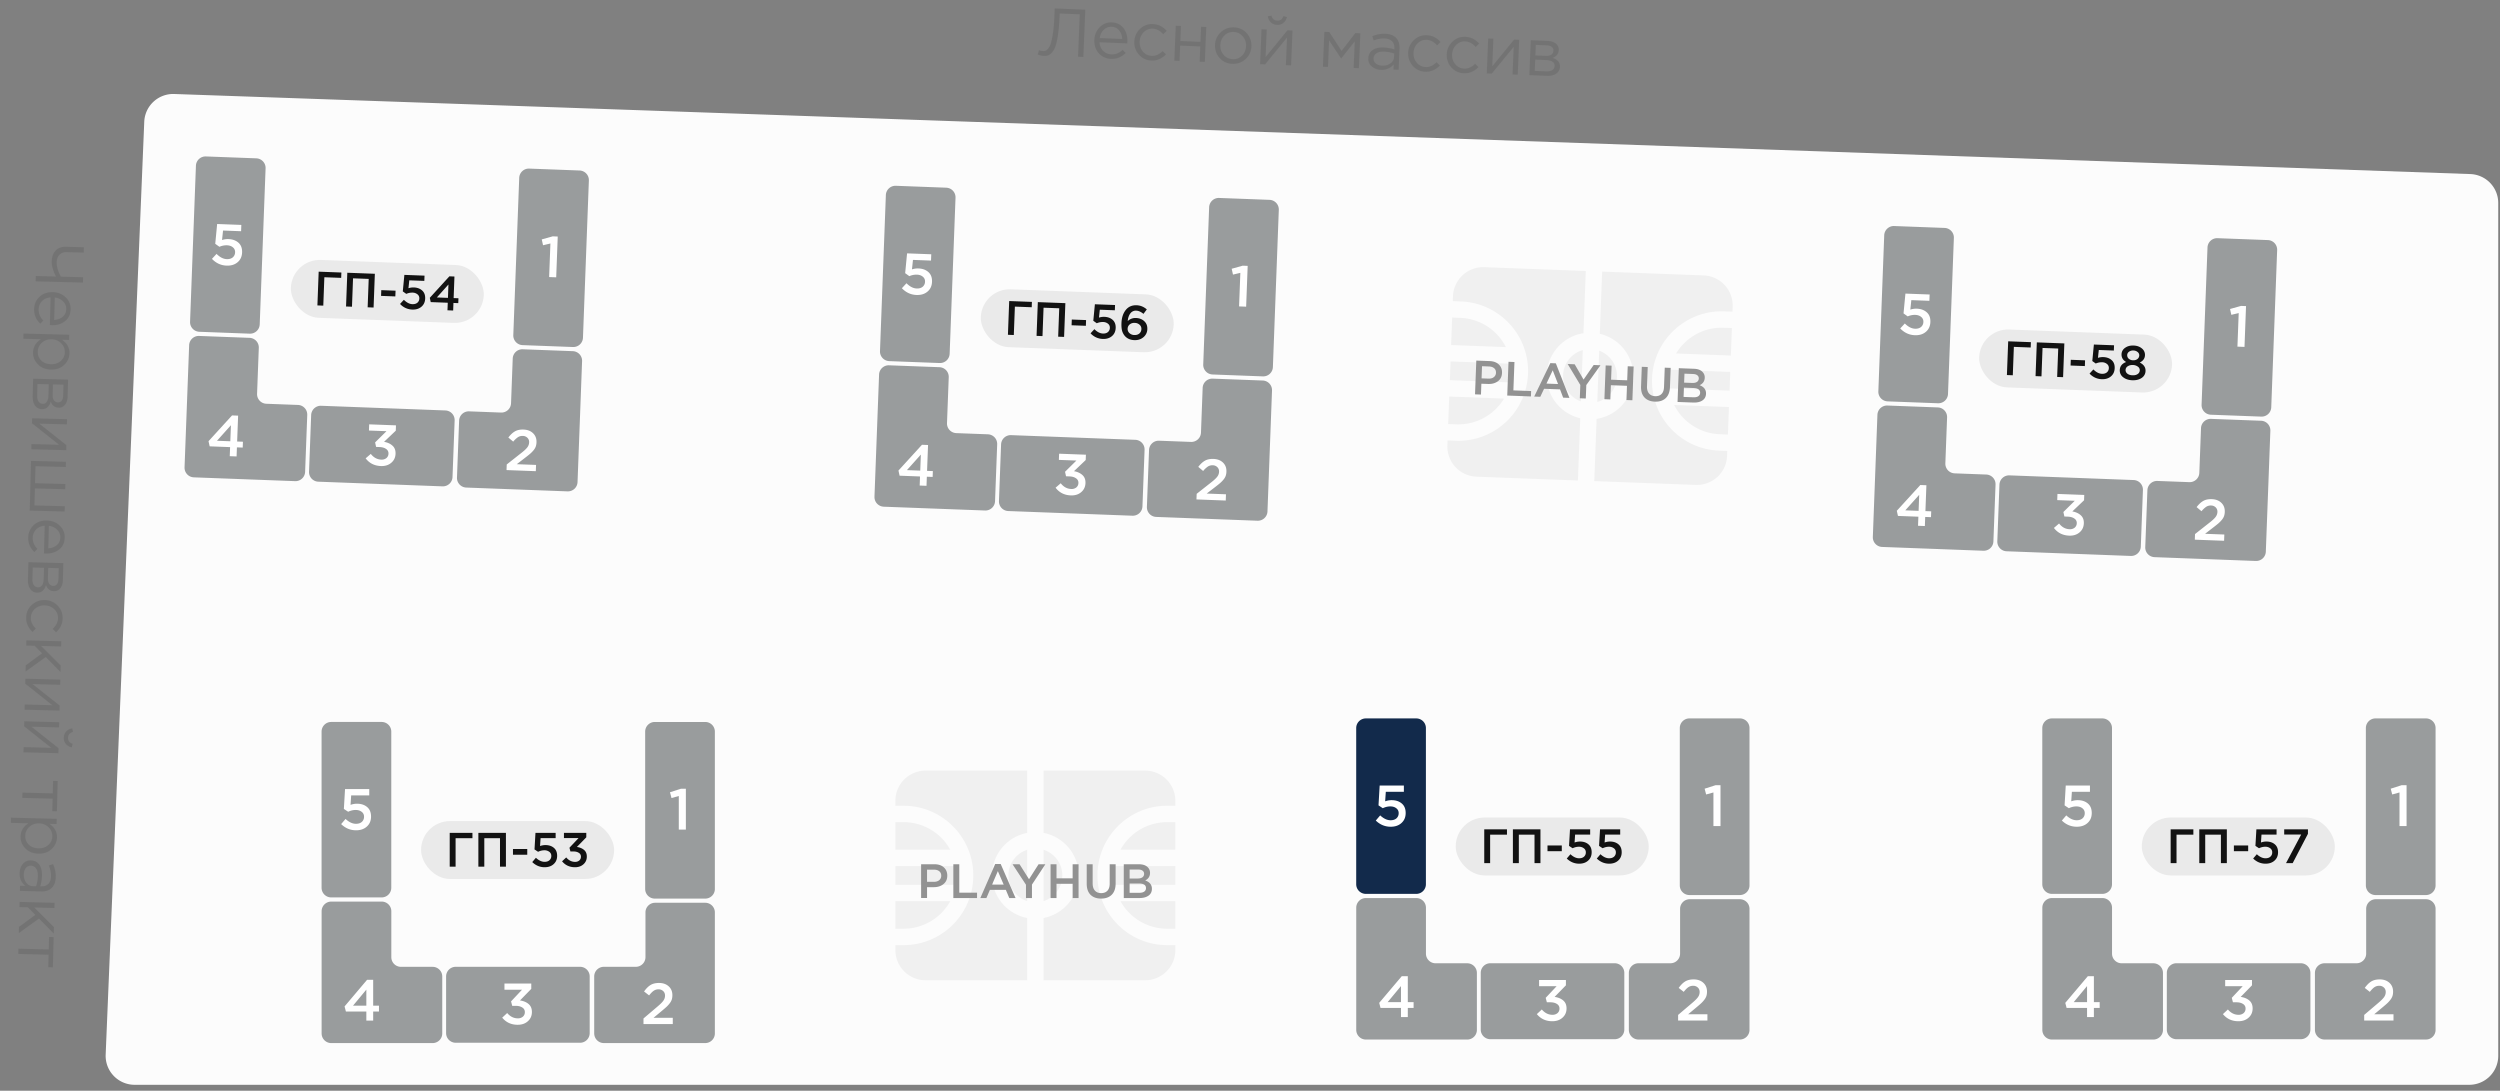<svg width="259" height="113" viewBox="0 0 259 113" fill="none" xmlns="http://www.w3.org/2000/svg"><rect x="0" y="0" width="259" height="113" fill="#808080" stroke="none"/><g clip-path="url(#a)"><path d="M108.142 5.789a1.746 1.746 0 0 1-.631-.145l.13-.443c.1.05.244.08.43.088a.715.715 0 0 0 .254-.032c.076-.03.168-.11.276-.241.108-.136.2-.321.275-.556.075-.24.145-.59.211-1.05.07-.464.118-1.013.144-1.647l.036-.888 3.169.129-.2 4.896-.553-.023.18-4.392-2.085-.085-.021.531a15.443 15.443 0 0 1-.154 1.718c-.071.482-.157.862-.257 1.138a1.882 1.882 0 0 1-.356.644c-.137.158-.272.26-.404.306a1.27 1.27 0 0 1-.444.052zm6.962.311a1.754 1.754 0 0 1-1.266-.576c-.33-.369-.484-.83-.462-1.385.022-.527.206-.966.552-1.316a1.597 1.597 0 0 1 1.26-.502c.518.021.921.22 1.209.596.288.376.421.84.398 1.39a1.97 1.97 0 0 1-.014.188l-2.868-.117c.022.37.148.67.377.898.234.224.516.343.847.357.434.017.821-.137 1.161-.464l.323.314c-.424.436-.93.642-1.517.618zm-1.173-2.156l2.329.095c-.018-.35-.123-.645-.314-.881-.187-.241-.45-.369-.79-.383a1.059 1.059 0 0 0-.805.31c-.228.22-.368.506-.42.86zm5.361 2.328a1.775 1.775 0 0 1-1.299-.607 1.87 1.87 0 0 1-.477-1.357A1.85 1.85 0 0 1 118.101 3a1.767 1.767 0 0 1 1.345-.505c.56.023 1.033.257 1.422.702l-.358.35c-.321-.368-.685-.56-1.09-.577a1.204 1.204 0 0 0-.94.375c-.259.26-.396.589-.412.985-.016.392.096.73.337 1.016.245.28.557.429.935.444.387.016.758-.151 1.113-.5l.343.342c-.438.45-.94.663-1.504.64zm2.37.012l.147-3.616.539.022-.064 1.56 2.084.085.064-1.56.538.022-.147 3.616-.539-.022.065-1.58-2.084-.086-.065 1.581-.538-.022zm7.384-.168c-.379.353-.837.52-1.373.497a1.796 1.796 0 0 1-1.32-.607 1.86 1.86 0 0 1-.477-1.357c.021-.518.219-.954.593-1.307a1.81 1.81 0 0 1 1.372-.505c.536.022.977.224 1.321.607s.505.836.484 1.358a1.848 1.848 0 0 1-.6 1.314zm-1.339.015c.387.016.71-.106.968-.366.263-.26.402-.589.418-.985a1.4 1.4 0 0 0-.351-1.016 1.248 1.248 0 0 0-.934-.452 1.221 1.221 0 0 0-.968.374c-.258.26-.395.589-.412.985-.016.392.099.73.344 1.016.246.28.557.429.935.444zm2.841.516l.147-3.616.539.022-.117 2.86 2.264-2.773.524.022-.147 3.616-.539-.022.117-2.861-2.271 2.773-.517-.021zm2.416-4.28a.942.942 0 0 1-.66.21.968.968 0 0 1-.648-.264 1.02 1.02 0 0 1-.303-.629l.373-.062c.08.33.279.502.596.515.317.013.529-.142.635-.464l.368.092c-.052.25-.173.45-.361.601zm4.093 4.545l.147-3.616.511.02 1.272 1.958 1.428-1.847.517.021-.147 3.616-.546-.022.113-2.756-1.411 1.778-1.247-1.886-.113 2.755-.524-.021zm6.005.322a1.537 1.537 0 0 1-.939-.34c-.257-.21-.379-.496-.364-.855.015-.378.167-.663.455-.857.288-.194.668-.281 1.139-.262a4.06 4.06 0 0 1 1.099.199l.004-.112c.013-.317-.07-.563-.25-.739-.18-.175-.44-.27-.78-.284a2.641 2.641 0 0 0-1.109.214l-.142-.447a3.143 3.143 0 0 1 1.327-.254c.513.02.897.17 1.152.446.241.262.353.622.334 1.079l-.09 2.21-.532-.022.022-.538c-.338.397-.78.584-1.326.562zm.123-.43c.336.014.624-.065.864-.237a.85.85 0 0 0 .379-.685l.013-.336c-.35-.117-.7-.183-1.05-.197-.331-.014-.592.043-.784.171a.622.622 0 0 0-.302.527c-.009.22.07.398.237.535.172.138.386.212.643.223zm4.48.625a1.775 1.775 0 0 1-1.299-.607 1.871 1.871 0 0 1-.478-1.357c.022-.518.217-.954.586-1.308a1.765 1.765 0 0 1 1.345-.505c.56.023 1.033.257 1.422.702l-.358.35c-.321-.368-.685-.56-1.09-.577a1.204 1.204 0 0 0-.94.375c-.259.26-.396.589-.412.985-.016.392.096.73.337 1.016.245.28.557.429.935.444.387.016.758-.151 1.113-.5l.343.343c-.438.449-.94.662-1.504.639zm3.996.163a1.776 1.776 0 0 1-1.3-.607 1.875 1.875 0 0 1-.477-1.357c.021-.518.217-.954.586-1.308a1.764 1.764 0 0 1 1.345-.505c.559.023 1.033.257 1.421.702l-.357.35c-.322-.368-.685-.56-1.091-.577a1.206 1.206 0 0 0-.94.375c-.258.26-.395.589-.411.985-.016.392.096.73.337 1.016.245.28.557.429.934.444.387.016.758-.151 1.114-.5l.343.342c-.439.45-.94.663-1.504.64zm2.369.012l.148-3.616.538.022-.117 2.86 2.264-2.772.525.021-.148 3.616-.538-.022.117-2.86-2.271 2.772-.518-.02zm4.412.18l.148-3.616 1.748.072c.36.014.643.107.851.28a.785.785 0 0 1 .295.67c-.016.387-.228.656-.636.808.526.166.78.475.761.928a.851.851 0 0 1-.386.705c-.245.168-.568.243-.969.227l-1.812-.074zm.558-.44l1.203.05c.256.01.461-.035.615-.136a.522.522 0 0 0 .242-.439.46.46 0 0 0-.221-.422c-.15-.104-.369-.162-.658-.174l-1.134-.046L159 7.345zm.065-1.601l1.112.045c.224.01.403-.032.538-.125a.512.512 0 0 0 .22-.425.437.437 0 0 0-.173-.379c-.123-.098-.298-.152-.526-.161l-1.126-.046-.045 1.09zM3.708 28.595l2.092.054a4.023 4.023 0 0 1-.316-.771 2.424 2.424 0 0 1-.128-.767c.013-.485.147-.866.401-1.145.255-.278.615-.41 1.082-.399l1.847.048-.014.553-1.756-.046c-.313-.008-.563.08-.75.261-.186.182-.284.443-.293.784-.011.452.134.95.438 1.496l2.295.059-.014.553-4.899-.127.015-.553zm-.173 3.429c.013-.508.2-.933.558-1.274.364-.336.823-.497 1.378-.482.527.013.968.19 1.324.531.36.34.533.758.52 1.253-.013.518-.205.923-.577 1.217-.372.294-.833.434-1.383.42a2.296 2.296 0 0 1-.19-.012l.075-2.87c-.37.029-.667.159-.892.39a1.263 1.263 0 0 0-.345.853c-.01.434.15.819.482 1.154l-.31.328c-.442-.417-.655-.92-.64-1.508zm2.139-1.205l-.06 2.33c.35-.023.643-.133.876-.327.239-.19.362-.455.371-.796.008-.308-.1-.574-.322-.8a1.441 1.441 0 0 0-.865-.407zm-3.241 3.738l4.738.123-.014.538-.728-.018c.527.377.783.846.769 1.406-.012.462-.195.86-.55 1.197-.349.337-.81.497-1.384.483-.565-.015-1.015-.2-1.351-.554-.337-.354-.499-.762-.487-1.224.015-.569.283-1.024.806-1.365l-1.813-.047.014-.539zm1.479 1.866c-.01.364.108.67.354.92.25.249.59.379 1.02.39.414.01.753-.104 1.016-.345.268-.24.406-.538.416-.892a1.246 1.246 0 0 0-.376-.928c-.259-.268-.591-.407-.997-.417-.406-.01-.745.111-1.018.365a1.256 1.256 0 0 0-.415.907zm-.479 2.81l3.618.094-.046 1.749c-.009.36-.098.644-.267.854a.785.785 0 0 1-.666.305c-.387-.01-.66-.218-.817-.623-.158.528-.464.786-.916.774a.852.852 0 0 1-.712-.375c-.171-.243-.251-.564-.241-.966l.047-1.812zm.448.55l-.031 1.204c-.007.257.041.461.145.613a.52.52 0 0 0 .442.236.46.46 0 0 0 .419-.227c.102-.152.157-.372.164-.661l.03-1.134-1.17-.03zm1.602.042l-.029 1.113c-.005.224.039.402.134.535.099.138.242.21.428.215a.44.44 0 0 0 .376-.18c.097-.123.148-.3.154-.528l.029-1.127-1.092-.028zm-2.156 3.508l3.618.094-.014.538-2.862-.074 2.806 2.223-.013.525-3.618-.094.014-.539 2.862.074-2.807-2.229.014-.518zm-.114 4.415l3.618.093-.014.539-3.142-.081-.046 1.763 3.142.081-.014.54-3.142-.082-.045 1.764 3.142.08-.014.547-3.618-.094.133-5.15zm-.289 7.934c.013-.508.199-.933.558-1.274.363-.336.823-.497 1.378-.482.527.013.968.19 1.324.531.36.34.533.758.52 1.253-.013.518-.206.924-.577 1.218-.372.293-.833.433-1.384.419a2.296 2.296 0 0 1-.188-.012l.074-2.869c-.37.028-.667.158-.893.39-.22.237-.335.521-.344.852-.01.434.15.819.482 1.154l-.31.328c-.442-.417-.655-.92-.64-1.508zm2.139-1.205l-.06 2.33c.35-.023.642-.132.876-.327.238-.19.362-.455.37-.796a1.054 1.054 0 0 0-.322-.8 1.44 1.44 0 0 0-.864-.407zm-2.121 3.767l3.617.094-.045 1.75c-.01.358-.098.643-.267.853a.784.784 0 0 1-.666.305c-.387-.01-.66-.217-.817-.623-.159.528-.464.786-.917.775a.852.852 0 0 1-.711-.376c-.171-.242-.252-.564-.241-.965l.047-1.813zm.448.551l-.032 1.204c-.006.256.042.46.146.612a.52.52 0 0 0 .442.236.46.46 0 0 0 .419-.227c.102-.152.156-.372.164-.661l.03-1.134-1.17-.03zm1.602.041l-.029 1.113c-.006.224.039.403.133.536.1.138.242.209.43.214a.44.44 0 0 0 .375-.18c.096-.123.148-.3.154-.528l.029-1.126-1.092-.029zM2.71 63.973c.013-.523.209-.959.587-1.309.382-.345.832-.51 1.35-.497a1.85 1.85 0 0 1 1.316.566c.364.37.539.815.525 1.337-.014.56-.241 1.037-.68 1.432l-.356-.352c.363-.327.55-.693.56-1.099.01-.364-.12-.675-.388-.934a1.428 1.428 0 0 0-.991-.397 1.43 1.43 0 0 0-1.01.352 1.26 1.26 0 0 0-.431.941c-.01.387.162.756.517 1.106l-.338.348c-.455-.432-.676-.93-.661-1.494zm.022 2.369l3.618.094-.014.538-2.085-.053 2.034 2.034-.017.665-1.528-1.553-2.09 1.501.016-.637 1.691-1.245-.764-.783-.875-.022.014-.539zm-.102 3.971l3.618.093-.014.539-2.862-.074 2.806 2.222-.013.525-3.618-.094.014-.538 2.862.073-2.807-2.229.014-.517zm-.114 4.414l3.618.093-.014.54-2.862-.075 2.806 2.223-.013.524-3.618-.093.014-.539 2.862.074-2.807-2.23.014-.517zm4.315 2.352a.941.941 0 0 1-.22-.657.967.967 0 0 1 .254-.651 1.02 1.02 0 0 1 .625-.313l.067.373c-.329.084-.498.285-.506.603-.008.317.15.526.474.628l-.086.369a1.01 1.01 0 0 1-.608-.352zm-4.506 5.035l3.142.081.033-1.294.476.012-.08 3.135-.477-.012.034-1.295-3.142-.081.014-.546zM1.138 84.71l4.737.122-.014.539-.728-.02c.527.379.784.847.77 1.407-.013.462-.196.861-.55 1.197-.35.337-.811.498-1.385.483-.564-.015-1.015-.2-1.351-.553-.336-.355-.498-.763-.487-1.224.015-.57.284-1.025.806-1.366l-1.812-.047.014-.539zm1.478 1.865c-.01.364.109.67.354.92.25.249.59.379 1.02.39.415.01.754-.104 1.017-.345.267-.24.406-.538.415-.892a1.246 1.246 0 0 0-.375-.927c-.26-.268-.592-.408-.998-.418-.406-.01-.745.111-1.018.366a1.256 1.256 0 0 0-.415.906zm-.584 3.885c.01-.368.118-.682.326-.943.207-.26.49-.386.85-.377.378.01.666.157.864.442.198.285.29.664.278 1.135-.01.373-.07.74-.182 1.102l.112.002c.317.009.562-.078.735-.26.173-.183.263-.444.272-.785a2.638 2.638 0 0 0-.23-1.105l.445-.15c.193.453.285.894.274 1.324-.014.513-.157.899-.43 1.158-.258.245-.616.362-1.073.35l-2.211-.057.014-.532.538.014c-.402-.332-.596-.771-.582-1.317zm.431.117c-.008.336.075.623.251.86a.85.85 0 0 0 .691.369l.336.008c.112-.351.172-.702.181-1.052.009-.332-.052-.592-.183-.782a.623.623 0 0 0-.531-.294.625.625 0 0 0-.532.245c-.135.174-.206.39-.213.646zm-.431 2.861l3.618.093-.014.539-2.085-.054 2.034 2.034-.017.665-1.529-1.552-2.09 1.5.016-.636 1.692-1.245-.764-.783-.875-.023.014-.538zm-.125 4.845l3.142.08.034-1.294.475.013-.08 3.134-.476-.012.033-1.294-3.142-.082.014-.545z" fill="#737373"/><path d="M10.947 109.26l3.998-96.648a3 3 0 0 1 3.102-2.874l237.876 8.295a3 3 0 0 1 2.895 2.998v88.353a3 3 0 0 1-3 3H13.945a3 3 0 0 1-2.998-3.124z" fill="#FCFCFC"/><path d="M178.163 44.986l.849.032.107-2.849-5.676-.213a5.524 5.524 0 0 0 4.72 3.03zm-16.226-6.133a2.796 2.796 0 0 0 1.84 2.729l.2-5.312a2.797 2.797 0 0 0-2.04 2.583zm5.58.21a2.794 2.794 0 0 0-1.839-2.73l-.2 5.313a2.794 2.794 0 0 0 2.039-2.583zm6.124-2.443l5.676.214.107-2.85-.849-.03a5.524 5.524 0 0 0-4.934 2.667zm-.789 2.643c-.012.33.005.656.049.973l6.281.236.072-1.94-6.28-.235a5.579 5.579 0 0 0-.122.966z" fill="#F0F0F0"/><path d="M150.529 30.684l-.019.515.849.032c3.249.122 5.923 2.385 6.712 5.379l.017.065a7.221 7.221 0 0 1-.175 4.126c-1.011 2.925-3.846 4.981-7.096 4.86l-.849-.032-.019.515a3.128 3.128 0 0 0 3.005 3.24l10.518.395.242-6.448a4.497 4.497 0 0 1-3.472-4.541 4.496 4.496 0 0 1 3.803-4.269l.242-6.447-10.518-.395a3.129 3.129 0 0 0-3.24 3.005zm25.972-2.151l-10.519-.395-.242 6.447a4.495 4.495 0 0 1 3.472 4.542 4.496 4.496 0 0 1-3.802 4.268l-.243 6.447 10.519.395a3.127 3.127 0 0 0 3.239-3.005l.02-.515-.849-.032c-3.25-.122-5.923-2.385-6.712-5.378a7.182 7.182 0 0 1-.232-2.108 7.22 7.22 0 0 1 .368-2.022l.021-.06c1.01-2.926 3.846-4.983 7.097-4.861l.849.032.019-.516a3.129 3.129 0 0 0-3.005-3.24z" fill="#F0F0F0"/><path d="M151.292 32.93l-.849-.032-.107 2.848 5.676.214a5.523 5.523 0 0 0-4.72-3.03zm4.523 8.365l-5.676-.213-.107 2.849.849.032a5.526 5.526 0 0 0 4.934-2.668zm.794-2.642a5.596 5.596 0 0 0-.049-.972l-6.281-.236-.073 1.94 6.281.235c.068-.313.109-.636.122-.967z" fill="#F0F0F0"/><path d="M152.813 40.854l.132-3.498 1.379.052c.406.015.725.134.957.356.232.222.341.513.327.873-.014.377-.158.665-.432.864-.271.2-.609.293-1.012.278l-.694-.026-.042 1.124-.615-.023zm.678-1.656l.714.027c.23.008.416-.043.556-.154a.579.579 0 0 0 .223-.452c.007-.2-.055-.356-.188-.468-.129-.115-.31-.177-.543-.185l-.715-.027-.047 1.259zm2.66 1.782l.131-3.498.615.023-.111 2.938 1.839.069-.021.56-2.453-.093zm2.793.104l1.672-3.464.569.021 1.407 3.58-.65-.024-.323-.858-1.654-.062-.391.83-.63-.023zm1.267-1.343l1.204.045-.552-1.422-.652 1.377zm3.458 1.521l.052-1.38-1.309-2.17.724.027.921 1.586 1.048-1.512.705.027-1.469 2.051-.052 1.394-.62-.023zm2.548.096l.131-3.498.615.023-.055 1.454 1.669.063.055-1.454.614.023-.131 3.498-.615-.023.056-1.474-1.669-.063-.056 1.474-.614-.023zm5.228.252c-.463-.018-.823-.163-1.08-.437-.253-.273-.37-.659-.351-1.159l.075-2.013.615.023-.075 1.989c-.012.32.057.569.207.748.15.179.364.274.64.284.276.01.494-.065.654-.226.163-.16.25-.399.262-.715l.076-2.014.614.023-.074 1.984c-.019.51-.167.894-.444 1.154-.276.257-.65.376-1.119.358zm2.349.033l.132-3.498 1.569.06c.403.014.704.129.902.343a.799.799 0 0 1 .213.599c-.013.346-.189.6-.529.76.457.174.678.47.662.886-.011.306-.137.538-.376.696-.239.158-.557.23-.954.215l-1.619-.061zm.681-2.001l.839.031c.204.008.365-.026.485-.102a.416.416 0 0 0 .193-.357.378.378 0 0 0-.147-.331c-.104-.084-.254-.13-.451-.137l-.884-.034-.035.93zm-.056 1.479l1.02.038c.213.008.379-.027.499-.106a.417.417 0 0 0 .194-.358c.011-.313-.223-.479-.702-.497l-.975-.037-.036.96z" fill="#929292"/><path d="M120.914 96.215h.85v-2.85h-5.68a5.523 5.523 0 0 0 4.83 2.85zm-16.44-5.52c0 1.242.817 2.297 1.942 2.657v-5.315a2.796 2.796 0 0 0-1.942 2.657zm5.582 0a2.795 2.795 0 0 0-1.941-2.658v5.316a2.795 2.795 0 0 0 1.941-2.658zm6.028-2.67h5.68v-2.85h-.85a5.524 5.524 0 0 0-4.83 2.85zm-.688 2.67c0 .331.03.655.086.97h6.285v-1.94h-6.285a5.537 5.537 0 0 0-.086.97z" fill="#F0F0F0"/><path d="M92.763 82.96v.515h.85c3.252 0 6.008 2.162 6.909 5.123a7.181 7.181 0 0 1 .311 2.097 7.177 7.177 0 0 1-.311 2.097c-.901 2.962-3.657 5.123-6.909 5.123h-.85v.515a3.128 3.128 0 0 0 3.125 3.125h10.526v-6.452a4.496 4.496 0 0 1-3.64-4.408 4.496 4.496 0 0 1 3.64-4.408v-6.452H95.888a3.128 3.128 0 0 0-3.125 3.125zm25.878-3.125h-10.526v6.452a4.496 4.496 0 0 1 3.64 4.408 4.496 4.496 0 0 1-3.64 4.408v6.452h10.526a3.129 3.129 0 0 0 3.125-3.125v-.515h-.85c-3.252 0-6.008-2.161-6.909-5.123a7.177 7.177 0 0 1-.311-2.097 7.234 7.234 0 0 1 .311-2.095c.9-2.962 3.656-5.125 6.909-5.125h.85v-.515a3.128 3.128 0 0 0-3.125-3.125z" fill="#F0F0F0"/><path d="M93.613 85.175h-.85v2.85h5.68a5.525 5.525 0 0 0-4.83-2.85zm4.831 8.19h-5.68v2.85h.85a5.525 5.525 0 0 0 4.83-2.85zm.69-2.67c0-.33-.03-.655-.085-.97h-6.286v1.94h6.285c.056-.314.086-.639.086-.97z" fill="#F0F0F0"/><path d="M95.427 93.036v-3.5h1.38c.406 0 .73.107.97.32.24.214.36.5.36.86 0 .377-.134.67-.4.88-.264.21-.597.316-1 .315h-.695v1.125h-.615zm.615-1.68h.715c.23 0 .413-.058.55-.174a.575.575 0 0 0 .205-.46c0-.2-.069-.354-.205-.46-.133-.11-.317-.166-.55-.166h-.715v1.26zm2.724 1.681v-3.5h.616v2.94h1.84v.56h-2.456zm2.796 0l1.54-3.525h.57l1.54 3.525h-.65l-.355-.845h-1.655l-.36.845h-.63zm1.215-1.39h1.205l-.605-1.4-.6 1.4zm3.514 1.39v-1.38l-1.39-2.12h.725l.98 1.55.99-1.55h.705l-1.39 2.105v1.395h-.62zm2.549 0v-3.5h.615v1.455h1.67v-1.455h.615v3.5h-.615v-1.475h-1.67v1.475h-.615zm5.234.056c-.464 0-.829-.132-1.095-.396-.264-.263-.395-.645-.395-1.145v-2.015h.615v1.99c0 .32.078.567.235.74.156.174.373.26.65.26.276 0 .491-.083.645-.25.156-.166.235-.408.235-.724v-2.015h.615v1.985c0 .51-.134.9-.4 1.17-.267.266-.635.4-1.105.4zm2.349-.055v-3.5h1.57c.403 0 .708.103.915.31a.799.799 0 0 1 .235.59c0 .346-.167.606-.5.78.463.156.695.443.695.86 0 .306-.117.543-.35.71-.234.166-.549.25-.945.25h-1.62zm.605-2.025h.84c.203 0 .363-.04.48-.12a.416.416 0 0 0 .18-.365.376.376 0 0 0-.16-.325c-.107-.08-.258-.12-.455-.12h-.885v.93zm0 1.48h1.02c.213 0 .378-.042.495-.125a.416.416 0 0 0 .18-.365c0-.314-.24-.47-.72-.47h-.975v.96z" fill="#929292"/><rect x="43.623" y="85.063" width="20" height="6" rx="3" fill="#EAEAEA"/><path d="M46.59 89.785v-3.5h2.355v.555H47.2v2.945h-.61zm2.969 0v-3.5h2.855v3.5h-.615V86.84h-1.625v2.945h-.615zm3.585-1.235v-.595h1.48v.595h-1.48zm3.281 1.295c-.49 0-.919-.178-1.285-.535l.38-.445c.3.28.6.42.9.42.21 0 .378-.055.505-.165a.575.575 0 0 0 .19-.45.499.499 0 0 0-.205-.42.807.807 0 0 0-.52-.16c-.21 0-.425.052-.645.155l-.37-.245.1-1.715h2.09v.545h-1.56l-.055.82c.183-.067.368-.1.555-.1.356 0 .648.095.875.285.226.19.34.465.34.825 0 .357-.12.644-.36.86-.237.217-.549.325-.935.325zm3.145 0c-.557 0-1.003-.205-1.34-.615l.43-.4c.26.307.567.46.92.46a.647.647 0 0 0 .435-.145c.113-.1.17-.231.17-.395a.443.443 0 0 0-.22-.395c-.143-.097-.338-.145-.585-.145h-.285l-.1-.385.945-1.005h-1.515v-.535h2.315v.46l-.975 1c.307.043.555.147.745.31.19.16.285.388.285.685 0 .324-.115.589-.345.795-.227.207-.52.31-.88.31z" fill="#121212"/><path d="M40.537 91.973V75.795a1 1 0 0 0-1-1h-5.222a1 1 0 0 0-1 1v16.178a1 1 0 0 0 1 1h5.222a1 1 0 0 0 1-1zm-7.217 15.091a1 1 0 0 0 1 1h10.498a1 1 0 0 0 1-1v-5.9a1 1 0 0 0-1-1h-3.277a1 1 0 0 1-1-1v-4.76a1 1 0 0 0-1-1h-5.222a1 1 0 0 0-1 1v12.66zm27.772-.034v-5.87a1 1 0 0 0-1-1H47.216a1 1 0 0 0-1 1v5.87a1 1 0 0 0 1 1h12.876a1 1 0 0 0 1-1zm.469.032a1 1 0 0 0 1 1H73.06a1 1 0 0 0 1-1V94.526a1 1 0 0 0-1-1h-5.19a1 1 0 0 0-1 1v4.635a1 1 0 0 1-1 1h-3.31a1 1 0 0 0-1 1v5.901zM74.06 92.096v-16.3a1 1 0 0 0-1-1h-5.22a1 1 0 0 0-1 1v16.3a1 1 0 0 0 1 1h5.221a1 1 0 0 0 1-1z" fill="#999C9D"/><path d="M36.886 86.018c-.589 0-1.103-.214-1.543-.642l.456-.534c.36.336.72.504 1.08.504.253 0 .455-.066.607-.198a.69.69 0 0 0 .228-.54.599.599 0 0 0-.246-.504c-.16-.128-.369-.192-.625-.192-.252 0-.51.062-.774.186l-.444-.294.12-2.058h2.509v.654h-1.872l-.066.984c.22-.08.441-.12.665-.12.428 0 .779.114 1.05.342.273.228.409.558.409.99 0 .428-.145.772-.432 1.032-.285.26-.659.39-1.123.39zm1.067 19.717v-.942h-2.118l-.138-.528 2.334-2.76h.63v2.682h.6v.606h-.6v.942h-.708zm-1.38-1.548h1.38v-1.662l-1.38 1.662zm17.063 1.98c-.668 0-1.204-.246-1.608-.738l.516-.48c.312.368.68.552 1.104.552a.776.776 0 0 0 .522-.174.602.602 0 0 0 .204-.474.531.531 0 0 0-.264-.474c-.172-.116-.406-.174-.702-.174h-.342l-.12-.462 1.134-1.206h-1.818v-.642h2.778v.552l-1.17 1.2c.368.052.666.176.894.372.228.192.342.466.342.822 0 .388-.138.706-.414.954-.272.248-.624.372-1.056.372zm13.029-.072v-.582l1.446-1.23c.296-.248.5-.452.612-.612a.889.889 0 0 0 .174-.522c0-.2-.064-.358-.192-.474a.683.683 0 0 0-.486-.18.87.87 0 0 0-.498.15c-.144.1-.302.26-.474.48l-.522-.408c.216-.304.438-.526.666-.666.232-.144.526-.216.882-.216.412 0 .746.116 1.002.348.256.232.384.538.384.918 0 .164-.02.312-.06.444a1.3 1.3 0 0 1-.216.396c-.1.132-.21.254-.33.366-.116.108-.278.248-.486.42l-.864.72H69.7v.648h-3.036zm3.658-20.149v-3.48l-.756.21-.156-.6 1.128-.36h.516v4.23h-.732z" fill="#fff"/><rect x="150.81" y="84.695" width="20" height="6" rx="3" fill="#EAEAEA"/><path d="M153.768 89.418v-3.5h2.355v.555h-1.745v2.945h-.61zm2.968 0v-3.5h2.855v3.5h-.615v-2.945h-1.625v2.945h-.615zm3.585-1.235v-.595h1.48v.595h-1.48zm3.281 1.295c-.49 0-.918-.179-1.285-.535l.38-.445c.3.28.6.42.9.42.21 0 .379-.055.505-.165a.573.573 0 0 0 .19-.45.498.498 0 0 0-.205-.42.805.805 0 0 0-.52-.16c-.21 0-.425.051-.645.155l-.37-.245.1-1.715h2.09v.545h-1.56l-.055.82c.184-.067.369-.1.555-.1.357 0 .649.095.875.285.227.19.34.465.34.825 0 .356-.12.643-.36.86-.236.216-.548.325-.935.325zm3.111 0c-.49 0-.919-.179-1.285-.535l.38-.445c.3.28.6.42.9.42.21 0 .378-.055.505-.165a.577.577 0 0 0 .19-.45.5.5 0 0 0-.205-.42.81.81 0 0 0-.52-.16c-.21 0-.425.051-.645.155l-.37-.245.1-1.715h2.09v.545h-1.56l-.055.82c.183-.067.368-.1.555-.1.356 0 .648.095.875.285.226.19.34.465.34.825 0 .356-.12.643-.36.86-.237.216-.549.325-.935.325z" fill="#121212"/><path d="M147.724 91.606V75.428a1 1 0 0 0-1-1h-5.221a1 1 0 0 0-1 1v16.178a1 1 0 0 0 1 1h5.221a1 1 0 0 0 1-1z" fill="#122A4B"/><path d="M140.507 106.697a1 1 0 0 0 1 1h10.499a1 1 0 0 0 1-1v-5.901a1 1 0 0 0-1-1h-3.278a1 1 0 0 1-1-1v-4.758a1 1 0 0 0-1-1h-5.221a1 1 0 0 0-1 1v12.659zm27.772-.035v-5.87a1 1 0 0 0-1-1h-12.875a1 1 0 0 0-1 1v5.87a1 1 0 0 0 1 1h12.875a1 1 0 0 0 1-1zm.47.033a1 1 0 0 0 1 1h10.499a1 1 0 0 0 1-1V94.159a1 1 0 0 0-1-1h-5.191a1 1 0 0 0-1 1v4.635a1 1 0 0 1-1 1h-3.308a1 1 0 0 0-1 1v5.901zm12.499-14.965V75.427a1 1 0 0 0-1-1h-5.222a1 1 0 0 0-1 1v16.301a1 1 0 0 0 1 1h5.222a1 1 0 0 0 1-1z" fill="#999C9D"/><path d="M144.073 85.65c-.588 0-1.102-.214-1.542-.642l.456-.534c.36.336.72.504 1.08.504.252 0 .454-.066.606-.198a.69.69 0 0 0 .228-.54.599.599 0 0 0-.246-.504c-.16-.128-.368-.192-.624-.192-.252 0-.51.062-.774.186l-.444-.294.12-2.058h2.508v.654h-1.872l-.066.984c.22-.08.442-.12.666-.12.428 0 .778.114 1.05.342.272.228.408.558.408.99 0 .428-.144.772-.432 1.032-.284.26-.658.39-1.122.39zm1.068 19.717v-.942h-2.118l-.138-.528 2.334-2.76h.63v2.682h.6v.606h-.6v.942h-.708zm-1.38-1.548h1.38v-1.662l-1.38 1.662zm17.063 1.98c-.668 0-1.204-.246-1.608-.738l.516-.48c.312.368.68.552 1.104.552a.776.776 0 0 0 .522-.174.602.602 0 0 0 .204-.474.531.531 0 0 0-.264-.474c-.172-.116-.406-.174-.702-.174h-.342l-.12-.462 1.134-1.206h-1.818v-.642h2.778v.552l-1.17 1.2c.368.052.666.176.894.372.228.192.342.466.342.822 0 .388-.138.706-.414.954-.272.248-.624.372-1.056.372zm13.028-.072v-.582l1.446-1.23c.296-.248.5-.452.612-.612a.889.889 0 0 0 .174-.522c0-.2-.064-.358-.192-.474a.683.683 0 0 0-.486-.18.87.87 0 0 0-.498.15c-.144.1-.302.26-.474.48l-.522-.408c.216-.304.438-.526.666-.666.232-.144.526-.216.882-.216.412 0 .746.116 1.002.348.256.232.384.538.384.918 0 .164-.02.312-.06.444a1.3 1.3 0 0 1-.216.396c-.1.132-.21.254-.33.366-.116.108-.278.248-.486.42l-.864.72h1.998v.648h-3.036zm3.659-20.149v-3.48l-.756.21-.156-.6 1.128-.36h.516v4.23h-.732z" fill="#fff"/><rect x="221.889" y="84.695" width="20" height="6" rx="3" fill="#EAEAEA"/><path d="M224.878 89.418v-3.5h2.355v.555h-1.745v2.945h-.61zm2.968 0v-3.5h2.855v3.5h-.615v-2.945h-1.625v2.945h-.615zm3.585-1.235v-.595h1.48v.595h-1.48zm3.281 1.295c-.49 0-.918-.179-1.285-.535l.38-.445c.3.28.6.42.9.42.21 0 .379-.055.505-.165a.573.573 0 0 0 .19-.45.498.498 0 0 0-.205-.42.805.805 0 0 0-.52-.16c-.21 0-.425.051-.645.155l-.37-.245.1-1.715h2.09v.545h-1.56l-.055.82c.184-.067.369-.1.555-.1.357 0 .649.095.875.285.227.19.34.465.34.825 0 .356-.12.643-.36.86-.236.216-.548.325-.935.325zm2.121-.06l1.57-2.96h-1.76v-.54h2.46v.465l-1.58 3.035h-.69z" fill="#121212"/><path d="M218.803 91.606V75.428a1 1 0 0 0-1-1h-5.222a1 1 0 0 0-1 1v16.178a1 1 0 0 0 1 1h5.222a1 1 0 0 0 1-1zm-7.218 15.091a1 1 0 0 0 1 1h10.499a1 1 0 0 0 1-1v-5.901a1 1 0 0 0-1-1h-3.278a1 1 0 0 1-1-1v-4.758a1 1 0 0 0-1-1h-5.221a1 1 0 0 0-1 1v12.659zm27.772-.035v-5.87a1 1 0 0 0-1-1h-12.875a1 1 0 0 0-1 1v5.87a1 1 0 0 0 1 1h12.875a1 1 0 0 0 1-1zm.47.033a1 1 0 0 0 1 1h10.499a1 1 0 0 0 1-1V94.159a1 1 0 0 0-1-1h-5.191a1 1 0 0 0-1 1v4.635a1 1 0 0 1-1 1h-3.308a1 1 0 0 0-1 1v5.901zm12.499-14.965V75.427a1 1 0 0 0-1-1h-5.222a1 1 0 0 0-1 1v16.301a1 1 0 0 0 1 1h5.222a1 1 0 0 0 1-1z" fill="#999C9D"/><path d="M215.151 85.65c-.588 0-1.102-.214-1.542-.642l.456-.534c.36.336.72.504 1.08.504.252 0 .454-.066.606-.198a.69.69 0 0 0 .228-.54.599.599 0 0 0-.246-.504c-.16-.128-.368-.192-.624-.192-.252 0-.51.062-.774.186l-.444-.294.12-2.058h2.508v.654h-1.872l-.066.984c.22-.08.442-.12.666-.12.428 0 .778.114 1.05.342.272.228.408.558.408.99 0 .428-.144.772-.432 1.032-.284.26-.658.39-1.122.39zm1.068 19.717v-.942h-2.118l-.138-.528 2.334-2.76h.63v2.682h.6v.606h-.6v.942h-.708zm-1.38-1.548h1.38v-1.662l-1.38 1.662zm17.063 1.98c-.668 0-1.204-.246-1.608-.738l.516-.48c.312.368.68.552 1.104.552a.776.776 0 0 0 .522-.174.602.602 0 0 0 .204-.474.531.531 0 0 0-.264-.474c-.172-.116-.406-.174-.702-.174h-.342l-.12-.462 1.134-1.206h-1.818v-.642h2.778v.552l-1.17 1.2c.368.052.666.176.894.372.228.192.342.466.342.822 0 .388-.138.706-.414.954-.272.248-.624.372-1.056.372zm13.028-.072v-.582l1.446-1.23c.296-.248.5-.452.612-.612a.889.889 0 0 0 .174-.522c0-.2-.064-.358-.192-.474a.683.683 0 0 0-.486-.18.87.87 0 0 0-.498.15c-.144.1-.302.26-.474.48l-.522-.408c.216-.304.438-.526.666-.666.232-.144.526-.216.882-.216.412 0 .746.116 1.002.348.256.232.384.538.384.918 0 .164-.02.312-.06.444a1.3 1.3 0 0 1-.216.396c-.1.132-.21.254-.33.366-.116.108-.278.248-.486.42l-.864.72h1.998v.648h-3.036zm3.659-20.149v-3.48l-.756.21-.156-.6 1.128-.36h.516v4.23h-.732z" fill="#fff"/><rect x="30.248" y="26.817" width="20" height="6" rx="3" transform="rotate(2.154 30.248 26.817)" fill="#EAEAEA"/><path d="M32.883 31.642l.132-3.498 2.353.089-.021.554-1.744-.065-.11 2.943-.61-.023zm2.967.111l.131-3.497 2.853.107-.131 3.498-.615-.024.11-2.942-1.623-.061-.11 2.942-.615-.023zm3.628-1.099l.023-.595 1.479.056-.023.595-1.479-.056zm3.231 1.417a1.785 1.785 0 0 1-1.265-.583l.397-.43c.29.291.584.442.883.454.21.007.38-.041.511-.146a.575.575 0 0 0 .207-.443.499.499 0 0 0-.189-.427.807.807 0 0 0-.514-.18 1.51 1.51 0 0 0-.65.13l-.36-.258.164-1.71 2.088.079-.02.544-1.559-.058-.086.817c.186-.06.372-.086.559-.08.356.014.644.12.863.319.22.198.323.477.31.837-.014.356-.145.638-.393.846-.245.207-.56.304-.947.29zm3.649.077l.03-.784-1.764-.066-.098-.444 2.03-2.226.525.02-.084 2.234.5.018-.02.505-.5-.019-.029.785-.59-.023zm-1.1-1.332l1.149.043.052-1.384-1.201 1.341z" fill="#121212"/><path d="M26.907 33.606l.608-16.166a1 1 0 0 0-.962-1.037l-5.218-.196a1 1 0 0 0-1.037.962l-.607 16.166a1 1 0 0 0 .961 1.037l5.218.196a1 1 0 0 0 1.037-.962zm-7.787 14.81a1 1 0 0 0 .961 1.037l6.217.234 4.275.16a1 1 0 0 0 1.037-.961l.221-5.897a1 1 0 0 0-.961-1.037l-3.276-.123a1 1 0 0 1-.961-1.037l.179-4.755A1 1 0 0 0 25.85 35l-5.218-.196a1 1 0 0 0-1.037.961l-.216 5.755-.26 6.896zm27.76 1.009l.221-5.866a1 1 0 0 0-.962-1.037l-12.866-.484a1 1 0 0 0-1.037.962l-.22 5.866a1 1 0 0 0 .961 1.037l12.867.483a1 1 0 0 0 1.036-.961zm.463.05a1 1 0 0 0 .961 1.036l4.306.162 6.186.233a1 1 0 0 0 1.037-.962l.26-6.896.211-5.631a1 1 0 0 0-.962-1.037l-5.187-.195a1 1 0 0 0-1.037.962l-.174 4.632a1 1 0 0 1-1.037.962l-3.306-.125a1 1 0 0 0-1.037.962l-.221 5.897zM60.395 34.99l.612-16.29a1 1 0 0 0-.962-1.037l-5.218-.197a1 1 0 0 0-1.036.962l-.613 16.29a1 1 0 0 0 .962 1.037l5.218.196a1 1 0 0 0 1.037-.962z" fill="#999C9D"/><path d="M23.475 27.518c-.588-.022-1.094-.255-1.517-.7l.476-.516c.347.35.7.53 1.06.544.252.01.456-.049.613-.175a.69.69 0 0 0 .248-.53.599.599 0 0 0-.227-.514c-.155-.134-.36-.205-.616-.215a1.813 1.813 0 0 0-.78.157l-.433-.31.197-2.053 2.506.095-.024.653-1.871-.07-.103.98c.223-.071.446-.103.67-.094.428.016.773.143 1.037.38.263.239.386.574.37 1.006-.016.427-.173.766-.47 1.015-.294.249-.673.364-1.136.347zm.327 19.743l.036-.94-2.117-.08-.118-.533 2.436-2.67.63.023-.101 2.68.6.023-.023.605-.6-.022-.035.941-.708-.026zm-1.32-1.598l1.378.052.063-1.661-1.442 1.609zm16.978 2.619c-.668-.025-1.194-.29-1.58-.798l.534-.46c.298.38.659.577 1.082.593a.776.776 0 0 0 .529-.154.602.602 0 0 0 .221-.466.532.532 0 0 0-.246-.484c-.167-.122-.399-.189-.695-.2l-.341-.013-.103-.466 1.179-1.163-1.817-.068.024-.641 2.776.104-.02.552-1.215 1.155c.366.066.659.2.88.405.22.2.324.479.31.834-.014.388-.164.7-.45.938-.28.238-.637.348-1.069.332zm13.016.418l.022-.582 1.491-1.175c.306-.236.517-.432.635-.588a.888.888 0 0 0 .193-.515.608.608 0 0 0-.174-.481.683.683 0 0 0-.479-.198.87.87 0 0 0-.503.131 2.332 2.332 0 0 0-.492.462l-.506-.427c.227-.296.458-.51.69-.641.238-.135.535-.196.89-.183.412.016.741.144.988.386.247.241.364.552.35.931a1.527 1.527 0 0 1-.077.442 1.301 1.301 0 0 1-.23.388c-.106.128-.22.245-.344.353-.12.103-.287.237-.502.401l-.89.687 1.997.075-.025.648-3.034-.114zm4.416-19.997l.13-3.478-.763.182-.133-.606 1.14-.317.516.02-.159 4.226-.731-.027z" fill="#fff"/><rect x="101.724" y="29.858" width="20" height="6" rx="3" transform="rotate(2.154 101.724 29.858)" fill="#EAEAEA"/><path d="M104.421 34.685l.131-3.497 2.353.088-.02.555-1.744-.066-.111 2.944-.609-.024zm2.966.112l.132-3.497 2.853.107-.132 3.497-.614-.023.11-2.943-1.624-.06-.11 2.942-.615-.023zm3.629-1.099l.022-.595 1.479.056-.022.594-1.479-.055zm3.23 1.417a1.785 1.785 0 0 1-1.264-.583l.396-.43c.29.29.584.442.884.453.21.008.38-.04.511-.146a.574.574 0 0 0 .207-.442.502.502 0 0 0-.189-.428.81.81 0 0 0-.514-.179 1.507 1.507 0 0 0-.65.13l-.361-.258.164-1.71 2.089.078-.021.545-1.558-.059-.086.818c.186-.06.372-.086.558-.08.357.014.644.12.864.318.219.199.322.478.309.838-.014.356-.144.638-.392.845-.245.208-.561.305-.947.29zm3.273.123c-.403-.015-.722-.149-.956-.401a1.402 1.402 0 0 1-.305-.537c-.062-.212-.086-.488-.074-.828.021-.556.168-1.008.442-1.355.276-.346.653-.51 1.129-.492.39.014.741.157 1.055.43l-.348.462c-.256-.213-.505-.325-.748-.334a.697.697 0 0 0-.611.288c-.151.197-.241.46-.27.79a1.16 1.16 0 0 1 .847-.318c.353.013.641.124.864.332.225.206.332.48.319.823a1.107 1.107 0 0 1-.407.84c-.255.214-.567.314-.937.3zm.005-.53c.213.008.385-.046.516-.16a.612.612 0 0 0 .208-.458.548.548 0 0 0-.184-.443.743.743 0 0 0-.508-.194.728.728 0 0 0-.521.16.581.581 0 0 0-.212.438.579.579 0 0 0 .183.457.754.754 0 0 0 .518.2z" fill="#121212"/><path d="M98.384 36.648l.608-16.166a1 1 0 0 0-.962-1.037l-5.218-.197a1 1 0 0 0-1.037.962l-.608 16.167a1 1 0 0 0 .962 1.036l5.218.197a1 1 0 0 0 1.037-.962zm-7.788 14.809a1 1 0 0 0 .962 1.037l6.217.234 4.274.16a1 1 0 0 0 1.037-.96l.222-5.897a1 1 0 0 0-.962-1.037l-3.275-.123a1 1 0 0 1-.962-1.037l.18-4.756a1 1 0 0 0-.963-1.037l-5.218-.196a1 1 0 0 0-1.036.962l-.217 5.755-.26 6.895zm27.761 1.009l.221-5.866a1 1 0 0 0-.962-1.036l-12.867-.484a1 1 0 0 0-1.037.962l-.22 5.865a1 1 0 0 0 .962 1.037l12.866.484a1 1 0 0 0 1.037-.962zm.462.05a1 1 0 0 0 .962 1.037l4.305.162 6.187.232a1 1 0 0 0 1.037-.961l.259-6.896.212-5.632a1 1 0 0 0-.962-1.036l-5.187-.195a1 1 0 0 0-1.037.961l-.174 4.632a1 1 0 0 1-1.037.962l-3.306-.124a1 1 0 0 0-1.037.962l-.222 5.896zm13.052-14.486l.613-16.289a1 1 0 0 0-.962-1.037l-5.218-.196a1 1 0 0 0-1.037.962l-.612 16.29a1 1 0 0 0 .961 1.036l5.218.197a1 1 0 0 0 1.037-.962z" fill="#999C9D"/><path d="M94.951 30.56c-.587-.022-1.093-.256-1.516-.7l.475-.516c.347.349.7.53 1.06.544.252.01.457-.05.614-.175a.69.69 0 0 0 .248-.531.599.599 0 0 0-.227-.513c-.155-.134-.36-.206-.617-.216a1.813 1.813 0 0 0-.78.157l-.433-.31.198-2.052 2.506.094-.025.654-1.87-.07-.103.98c.223-.072.446-.103.67-.095.427.016.773.143 1.036.381.263.238.387.573.37 1.005-.015.428-.172.766-.47 1.015-.293.25-.672.365-1.136.348zm.328 19.743l.035-.941-2.116-.08-.118-.533 2.436-2.67.63.024-.102 2.68.6.022-.023.606-.6-.023-.035.942-.707-.027zm-1.321-1.599l1.379.052.062-1.66-1.441 1.608zm16.978 2.62c-.667-.025-1.194-.291-1.579-.798l.534-.46c.298.379.658.577 1.082.593a.775.775 0 0 0 .528-.155.599.599 0 0 0 .222-.466.53.53 0 0 0-.246-.483c-.168-.123-.399-.19-.695-.2l-.342-.013-.102-.466 1.178-1.163-1.817-.068.025-.642 2.776.104-.021.552-1.214 1.155c.365.066.659.201.879.406.221.2.324.478.311.834-.015.388-.165.7-.45.938-.281.237-.637.348-1.069.332zm13.017.417l.022-.581 1.491-1.175c.305-.237.517-.433.634-.589a.883.883 0 0 0 .194-.515.612.612 0 0 0-.174-.48.682.682 0 0 0-.479-.199.867.867 0 0 0-.503.132 2.326 2.326 0 0 0-.492.461l-.506-.427c.227-.296.457-.51.69-.64.238-.136.534-.197.89-.183.411.015.741.144.988.385.247.242.364.552.349.932a1.521 1.521 0 0 1-.076.441 1.307 1.307 0 0 1-.231.388 2.87 2.87 0 0 1-.344.353c-.12.104-.287.238-.501.402l-.891.687 1.997.075-.024.648-3.034-.115zm4.415-19.997l.131-3.477-.763.181-.134-.605 1.141-.318.516.02-.159 4.227-.732-.028z" fill="#fff"/><rect x="205.154" y="34.026" width="20" height="6" rx="3" transform="rotate(2.154 205.154 34.026)" fill="#EAEAEA"/><path d="M207.916 38.856l.132-3.497 2.353.088-.021.555-1.744-.066-.11 2.943-.61-.023zm2.967.112l.131-3.498 2.853.108-.131 3.497-.615-.023.111-2.943-1.624-.061-.111 2.943-.614-.023zm3.629-1.1l.022-.594 1.479.055-.022.595-1.479-.056zm3.23 1.418a1.784 1.784 0 0 1-1.264-.583l.396-.43c.289.29.584.442.884.453.21.008.38-.04.51-.146a.574.574 0 0 0 .207-.442.497.497 0 0 0-.189-.428.805.805 0 0 0-.513-.18 1.514 1.514 0 0 0-.651.131l-.36-.258.164-1.71 2.089.078-.021.545-1.559-.059-.086.817a1.61 1.61 0 0 1 .559-.079c.356.014.644.12.863.318.22.198.323.477.309.837-.013.357-.144.639-.392.846-.244.208-.56.304-.946.29zm3.163.109c-.386-.015-.703-.12-.949-.316a.87.87 0 0 1-.347-.744c.015-.393.235-.67.662-.83-.333-.193-.493-.463-.48-.81a.82.82 0 0 1 .37-.66c.236-.172.53-.25.879-.238.35.013.637.114.86.303a.836.836 0 0 1 .319.697c-.013.34-.193.593-.539.76.412.21.611.5.597.874a.877.877 0 0 1-.402.725c-.257.174-.58.253-.97.239zm-.366-2.23a.693.693 0 0 0 .444.161c.18.007.33-.036.45-.128a.473.473 0 0 0 .194-.373.427.427 0 0 0-.162-.351.682.682 0 0 0-.444-.162.681.681 0 0 0-.455.128.43.43 0 0 0-.188.343.464.464 0 0 0 .161.381zm-.144 1.545c.13.105.306.162.529.17.224.008.404-.035.541-.13a.47.47 0 0 0 .214-.377.441.441 0 0 0-.196-.388.88.88 0 0 0-.519-.17.882.882 0 0 0-.53.131.46.46 0 0 0-.039.764z" fill="#121212"/><path d="M201.813 40.816l.608-16.166a1 1 0 0 0-.961-1.037l-5.218-.196a1 1 0 0 0-1.037.961l-.608 16.167a1 1 0 0 0 .961 1.037l5.218.196a1 1 0 0 0 1.037-.962zm-7.787 14.81a1 1 0 0 0 .961 1.037l6.218.233 4.274.161a1 1 0 0 0 1.037-.962l.222-5.896a1 1 0 0 0-.962-1.037l-3.275-.123a1 1 0 0 1-.962-1.037l.179-4.756a1 1 0 0 0-.962-1.037l-5.218-.196a1 1 0 0 0-1.037.962l-.216 5.755-.259 6.896zm27.761 1.008l.22-5.865a1 1 0 0 0-.961-1.037l-12.867-.484a1 1 0 0 0-1.037.962l-.22 5.865a1 1 0 0 0 .961 1.037l12.867.484a1 1 0 0 0 1.037-.962zm.462.05a1 1 0 0 0 .962 1.037l4.305.162 6.186.233a1 1 0 0 0 1.037-.962l.26-6.896.211-5.631a1 1 0 0 0-.961-1.037l-5.188-.195a1 1 0 0 0-1.036.961l-.175 4.633a1 1 0 0 1-1.037.961l-3.305-.124a1 1 0 0 0-1.037.962l-.222 5.896zm13.052-14.485l.612-16.29a1 1 0 0 0-.961-1.037l-5.218-.196a1 1 0 0 0-1.037.962l-.613 16.29a1 1 0 0 0 .962 1.037l5.218.196a1 1 0 0 0 1.037-.962z" fill="#999C9D"/><path d="M198.381 34.728c-.588-.022-1.093-.256-1.517-.7l.476-.516c.347.35.701.53 1.06.544.252.01.456-.049.613-.175a.688.688 0 0 0 .248-.531.598.598 0 0 0-.226-.513c-.156-.134-.361-.206-.617-.215a1.809 1.809 0 0 0-.78.157l-.433-.311.197-2.052 2.507.094-.025.654-1.871-.07-.103.98c.223-.071.447-.103.67-.095.428.016.774.144 1.037.382.263.238.387.573.37 1.004-.016.428-.173.766-.47 1.015-.294.25-.672.365-1.136.348zm.327 19.743l.036-.941-2.117-.08-.118-.533 2.436-2.67.63.024-.101 2.68.6.023-.023.605-.6-.023-.035.942-.708-.027zm-1.32-1.599l1.379.052.062-1.66-1.441 1.608zm16.978 2.62c-.668-.025-1.194-.291-1.579-.798l.533-.46c.298.38.659.577 1.083.593a.774.774 0 0 0 .528-.154.605.605 0 0 0 .222-.467.534.534 0 0 0-.246-.483c-.168-.122-.4-.19-.695-.2l-.342-.013-.103-.466 1.179-1.163-1.817-.068.024-.642 2.776.105-.02.551-1.215 1.156c.366.065.659.2.88.405.22.2.324.478.311.834-.015.388-.165.7-.45.938-.281.237-.638.348-1.069.332zm13.017.418l.021-.582 1.492-1.175c.305-.236.516-.433.634-.588a.89.89 0 0 0 .194-.515.611.611 0 0 0-.174-.481.684.684 0 0 0-.479-.199.872.872 0 0 0-.504.132 2.349 2.349 0 0 0-.491.462l-.507-.428c.228-.295.458-.509.691-.64.237-.136.534-.196.889-.183.412.015.742.144.989.385.247.242.363.553.349.932a1.52 1.52 0 0 1-.077.442 1.302 1.302 0 0 1-.23.387c-.105.128-.22.246-.344.354-.12.103-.287.237-.501.401l-.891.687 1.997.075-.025.648-3.033-.114zm4.415-19.998l.131-3.477-.764.181-.133-.605 1.141-.318.515.02-.158 4.227-.732-.028z" fill="#fff"/></g><defs><clipPath id="a"><path fill="#fff" transform="translate(.74 .643)" d="M0 0h258.078v111.741H0z"/></clipPath></defs></svg>
